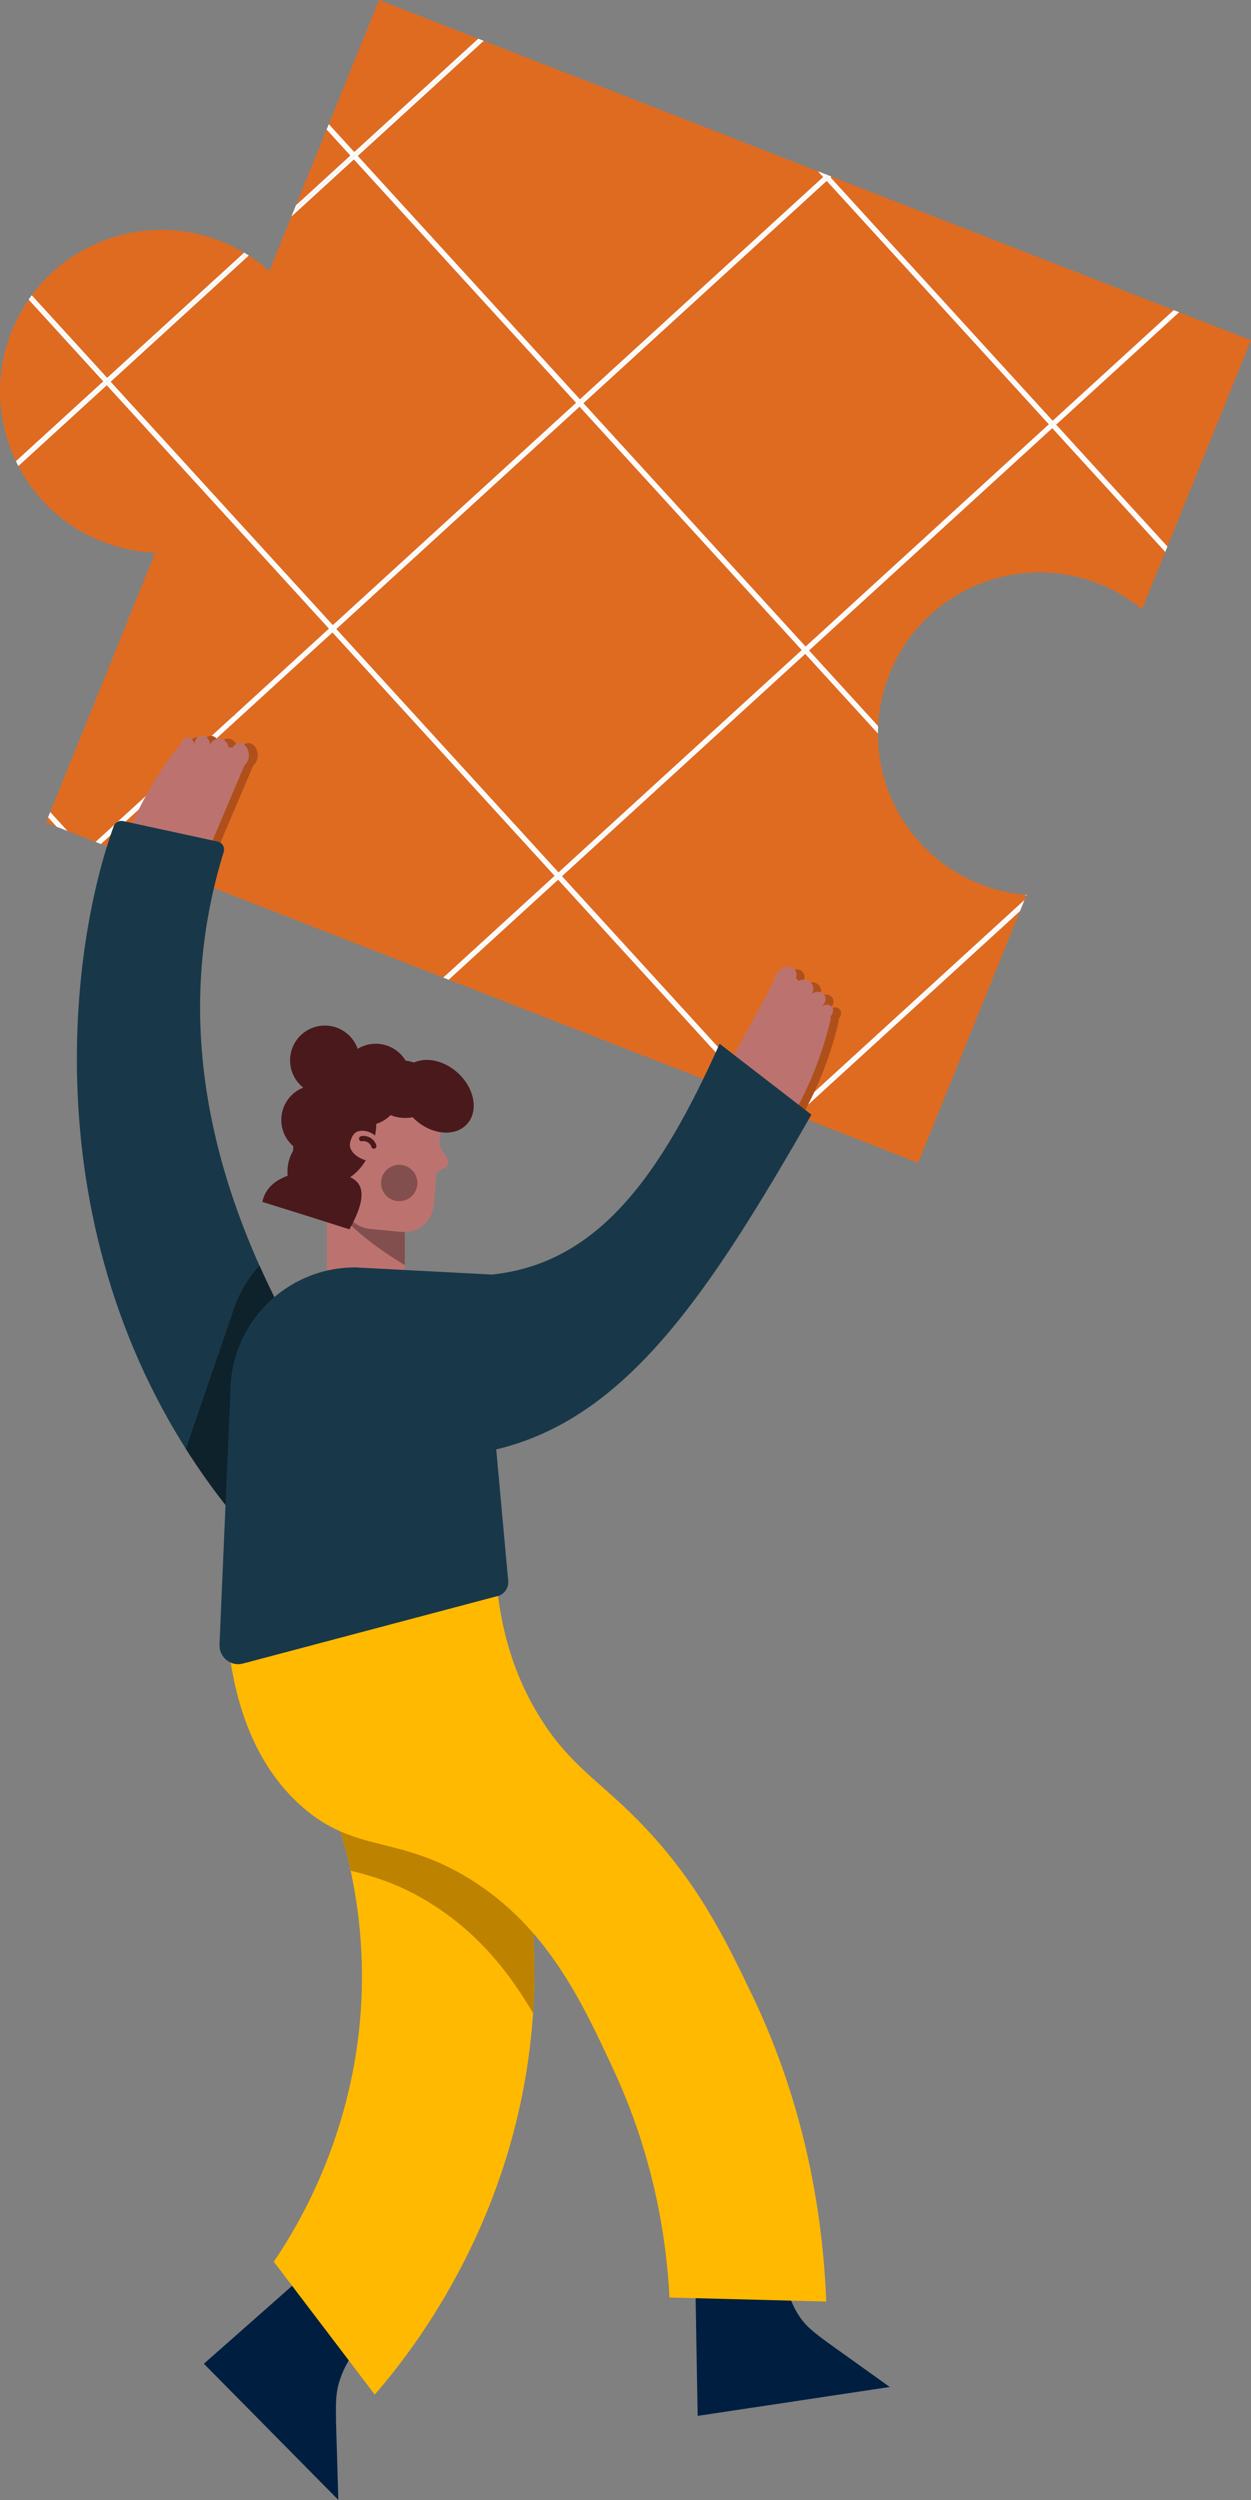 <svg xmlns="http://www.w3.org/2000/svg" xmlns:xlink="http://www.w3.org/1999/xlink" id="Layer_2" width="168.02" height="335.57" viewBox="0 0 168.02 335.57"><rect x="0" y="0" width="168.02" height="335.57" fill="#808080" stroke="none"/><defs><clipPath id="clippath"><path d="M34.27,223.65c8.21-1.43,16.41-2.85,24.62-4.28,4.18,6.81,13.56,24.13,12.85,47.81-.88,29.24-16.57,48.67-21.41,54.24-4.52-5.95-9.04-11.89-13.56-17.84,3.27-4.79,12.77-20,11.77-41.39-.93-20.15-10.62-33.85-14.27-38.54Z" fill="none"></path></clipPath><clipPath id="clippath-1"><path d="M119.4,90.64c-4.35,11.15,1.16,23.72,12.32,28.07,2.02.79,4.09,1.25,6.15,1.41l-14.56,35.97L6.17,110.41l14.68-36.22c-2.35-.09-4.72-.57-7.04-1.47C2.65,68.38-2.86,55.81,1.49,44.66c4.35-11.15,16.92-16.67,28.07-12.32,2.5.97,4.72,2.36,6.61,4.05L50.91,0l117.1,45.67-14.63,36.12c-1.73-1.43-3.71-2.61-5.91-3.47-11.16-4.35-23.72,1.17-28.07,12.32Z" fill="none"></path></clipPath><clipPath id="clippath-2"><rect x="-34.01" y="-29.83" width="231.33" height="232.99" transform="translate(-37.08 77.73) rotate(-42.4)" fill="none"></rect></clipPath><clipPath id="clippath-3"><path d="M40.93,181.73l-9.75,21.4c-26.76-33.01-22.64-74.51-15.58-93.13l14.81,3.21c-6.62,20.28-4.39,42.79,10.53,68.51Z" fill="none"></path></clipPath><clipPath id="clippath-4"><rect x="43.9" y="163.17" width="10.47" height="9.52" fill="none"></rect></clipPath></defs><g id="Layer_1-2"><path d="M27.38,317.28c6.02,6.09,12.04,12.19,18.06,18.28-.09-3.18-.16-5.68-.21-7.18-.17-5.47-.23-6.91.39-8.85.81-2.52,2.28-4.37,3.53-5.61-2.61-2.98-5.23-5.95-7.84-8.93-4.64,4.1-9.29,8.19-13.93,12.29Z" fill="#001f40"></path><path d="M34.27,223.65c8.21-1.43,16.41-2.85,24.62-4.28,4.18,6.81,13.56,24.13,12.85,47.81-.88,29.24-16.57,48.67-21.41,54.24-4.52-5.95-9.04-11.89-13.56-17.84,3.27-4.79,12.77-20,11.77-41.39-.93-20.15-10.62-33.85-14.27-38.54Z" fill="#ffb900"></path><g clip-path="url(#clippath)"><path d="M61.27,214.69c.36,5.04,1.61,12.39,6.18,19.49,3.87,6.03,7.69,8.08,12.96,13.44,7.84,7.97,11.64,15.86,15.22,23.31,7.41,15.4,9.57,30.27,9.99,41.21-7.02-.18-14.03-.36-21.05-.54-.42-8.12-2.14-18.97-7.49-30.51-4.29-9.23-8.91-19.19-19.27-25.63-9.66-6.01-15.36-3.39-22.6-9.75-6.84-6.01-9.08-14.79-9.87-21.54,11.98-3.16,23.95-6.33,35.93-9.49Z" fill="#bc8200"></path></g><path d="M93.7,324.28c8.6-1.29,17.2-2.59,25.8-3.88-2.49-1.79-4.46-3.19-5.63-4.03-4.3-3.06-5.44-3.85-6.53-5.49-1.4-2.12-1.86-4.4-2-6.13-3.99.37-7.97.74-11.96,1.11.11,6.14.21,12.28.32,18.42Z" fill="#001f40"></path><path d="M66.62,211.48c.36,5.04,1.61,12.39,6.18,19.49,3.87,6.03,7.69,8.08,12.96,13.44,7.84,7.97,11.64,15.86,15.22,23.31,7.41,15.4,9.57,30.27,9.99,41.21-7.02-.18-14.03-.36-21.05-.54-.42-8.12-2.14-18.97-7.49-30.51-4.29-9.23-8.91-19.19-19.27-25.63-9.66-6.01-15.36-3.39-22.6-9.75-6.84-6.01-9.08-14.79-9.87-21.54,11.98-3.16,23.95-6.33,35.93-9.49Z" fill="#ffb900"></path><g clip-path="url(#clippath-1)"><g clip-path="url(#clippath-2)"><g id="_Grid_Repeat_"><rect x="-36.8" y="-36.02" width="44.59" height="44.59" transform="translate(5.46 -13.37) rotate(-42.4)" fill="#df6b21"></rect><path d="M-13.08-44.98L16.75-12.3-15.92,17.53-45.76-15.14-13.08-44.98M-13.06-45.47l-.26.24L-45.99-15.4l-.26.24.24.26L-16.18,17.77l.24.26.26-.24L16.99-12.05l.26-.24-.24-.26L-12.83-45.21l-.24-.26h0Z" fill="#fff"></path></g><g id="_Grid_Repeat_-2"><rect x="-39.68" y="27.48" width="44.59" height="44.59" transform="translate(-38.11 1.3) rotate(-42.4)" fill="#df6b21"></rect><path d="M-15.96,18.52L13.87,51.19l-32.67,29.84-29.84-32.67L-15.96,18.52M-15.94,18.03l-.26.24-32.67,29.84-.26.24.24.26,29.84,32.67.24.26.26-.24L14.11,51.45l.26-.24-.24-.26L-15.71,18.28l-.24-.26h0Z" fill="#fff"></path></g><g id="_Grid_Repeat_-3"><rect x="-6.49" y="-2.83" width="44.59" height="44.59" transform="translate(-8.99 15.75) rotate(-42.4)" fill="#df6b21"></rect><path d="M17.22-11.79l29.84,32.67L14.39,50.72-15.45,18.05,17.22-11.79M17.25-12.28l-.26.24L-15.68,17.79l-.26.24.24.26L14.13,50.95l.24.26.26-.24,32.67-29.84.26-.24-.24-.26L17.48-12.02l-.24-.26h0Z" fill="#fff"></path></g><g id="_Grid_Repeat_-4"><rect x="26.7" y="-33.14" width="44.59" height="44.59" transform="translate(20.13 30.2) rotate(-42.4)" fill="#df6b21"></rect><path d="M50.41-42.1l29.84,32.67-32.67,29.84L17.74-12.26l32.67-29.84M50.43-42.59l-.26.24L17.5-12.52l-.26.24.24.26,29.84,32.67.24.26.26-.24,32.67-29.84.26-.24-.24-.26-29.84-32.67-.24-.26h0Z" fill="#fff"></path></g><g id="_Grid_Repeat_-5"><rect x="-42.56" y="90.97" width="44.59" height="44.59" transform="translate(-81.68 15.97) rotate(-42.4)" fill="#df6b21"></rect><path d="M-18.84,82.01l29.84,32.67-32.67,29.84-29.84-32.67,32.67-29.84M-18.82,81.52l-.26.24-32.67,29.84-.26.24.24.26,29.84,32.67.24.26.26-.24,32.67-29.84.26-.24-.24-.26-29.84-32.67-.24-.26h0Z" fill="#fff"></path></g><g id="_Grid_Repeat_-6"><rect x="-9.37" y="60.66" width="44.59" height="44.59" transform="translate(-52.56 30.42) rotate(-42.4)" fill="#df6b21"></rect><path d="M14.34,51.71l29.84,32.67-32.67,29.84-29.84-32.67L14.34,51.71M14.37,51.21l-.26.24-32.67,29.84-.26.24.24.26,29.84,32.67.24.26.26-.24,32.67-29.84.26-.24-.24-.26L14.6,51.47l-.24-.26h0Z" fill="#fff"></path></g><g id="_Grid_Repeat_-7"><rect x="23.82" y="30.36" width="44.59" height="44.59" transform="translate(-23.44 44.87) rotate(-42.4)" fill="#df6b21"></rect><path d="M47.53,21.4l29.84,32.67-32.67,29.84L14.86,51.24l32.67-29.84M47.55,20.91l-.26.24L14.62,50.98l-.26.24.24.26,29.84,32.67.24.26.26-.24,32.67-29.84.26-.24-.24-.26-29.84-32.67-.24-.26h0Z" fill="#fff"></path></g><g id="_Grid_Repeat_-8"><rect x="57" y=".05" width="44.59" height="44.59" transform="translate(5.68 59.32) rotate(-42.4)" fill="#df6b21"></rect><path d="M80.72-8.91l29.84,32.67-32.67,29.84-29.84-32.67,32.67-29.84M80.74-9.4l-.26.24-32.67,29.84-.26.24.24.26,29.84,32.67.24.26.26-.24,32.67-29.84.26-.24-.24-.26-29.84-32.67-.24-.26h0Z" fill="#fff"></path></g><g id="_Grid_Repeat_-9"><rect x="90.19" y="-30.26" width="44.59" height="44.59" transform="translate(34.8 73.77) rotate(-42.4)" fill="#df6b21"></rect><path d="M113.91-39.22l29.84,32.67-32.67,29.84-29.84-32.67,32.67-29.84M113.93-39.71l-.26.24-32.67,29.84-.26.24.24.26,29.84,32.67.24.26.26-.24,32.67-29.84.26-.24-.24-.26-29.84-32.67-.24-.26h0Z" fill="#fff"></path></g><g id="_Grid_Repeat_-10"><rect x="-45.44" y="154.47" width="44.59" height="44.59" transform="translate(-125.26 30.63) rotate(-42.4)" fill="#df6b21"></rect><path d="M-21.72,145.51l29.84,32.67-32.67,29.84-29.84-32.67,32.67-29.84M-21.7,145.02l-.26.24-32.67,29.84-.26.24.24.26,29.84,32.67.24.26.26-.24,32.67-29.84.26-.24-.24-.26-29.84-32.67-.24-.26h0Z" fill="#fff"></path></g><g id="_Grid_Repeat_-11"><rect x="-12.25" y="124.16" width="44.59" height="44.59" transform="translate(-96.14 45.09) rotate(-42.4)" fill="#df6b21"></rect><path d="M11.46,115.2l29.84,32.67-32.67,29.84-29.84-32.67,32.67-29.84M11.49,114.71l-.26.24-32.67,29.84-.26.24.24.26,29.84,32.67.24.26.26-.24,32.67-29.84.26-.24-.24-.26-29.84-32.67-.24-.26h0Z" fill="#fff"></path></g><g id="_Grid_Repeat_-12"><rect x="20.94" y="93.85" width="44.59" height="44.59" transform="translate(-67.02 59.54) rotate(-42.4)" fill="#df6b21"></rect><path d="M44.65,84.89l29.84,32.67-32.67,29.84-29.84-32.67,32.67-29.84M44.67,84.4l-.26.24-32.67,29.84-.26.24.24.26,29.84,32.67.24.26.26-.24,32.67-29.84.26-.24-.24-.26-29.84-32.67-.24-.26h0Z" fill="#fff"></path></g><g id="_Grid_Repeat_-13"><rect x="54.12" y="63.54" width="44.59" height="44.59" transform="translate(-37.9 73.99) rotate(-42.4)" fill="#df6b21"></rect><path d="M77.84,54.59l29.84,32.67-32.67,29.84-29.84-32.67,32.67-29.84M77.86,54.09l-.26.24-32.67,29.84-.26.24.24.26,29.84,32.67.24.26.26-.24,32.67-29.84.26-.24-.24-.26-29.84-32.67-.24-.26h0Z" fill="#fff"></path></g><g id="_Grid_Repeat_-14"><rect x="87.31" y="33.24" width="44.59" height="44.59" transform="translate(-8.78 88.44) rotate(-42.4)" fill="#df6b21"></rect><path d="M111.03,24.28l29.84,32.67-32.67,29.84-29.84-32.67,32.67-29.84M111.05,23.79l-.26.24-32.67,29.84-.26.24.24.26,29.84,32.67.24.26.26-.24,32.67-29.84.26-.24-.24-.26-29.84-32.67-.24-.26h0Z" fill="#fff"></path></g><g id="_Grid_Repeat_-15"><rect x="120.5" y="2.93" width="44.59" height="44.59" transform="translate(20.34 102.89) rotate(-42.4)" fill="#df6b21"></rect><path d="M144.21-6.03l29.84,32.67-32.67,29.84-29.84-32.67,32.67-29.84M144.24-6.52l-.26.24-32.67,29.84-.26.24.24.26,29.84,32.67.24.26.26-.24,32.67-29.84.26-.24-.24-.26-29.84-32.67-.24-.26h0Z" fill="#fff"></path></g><g id="_Grid_Repeat_-16"><rect x="153.69" y="-27.38" width="44.59" height="44.59" transform="translate(49.46 117.35) rotate(-42.4)" fill="#df6b21"></rect><path d="M177.4-36.34L207.24-3.67l-32.67,29.84-29.84-32.67,32.67-29.84M177.42-36.83l-.26.24-32.67,29.84-.26.24.24.26,29.84,32.67.24.26.26-.24L207.47-3.41l.26-.24-.24-.26-29.84-32.67-.24-.26h0Z" fill="#fff"></path></g><g id="_Grid_Repeat_-17"><rect x="-15.13" y="187.65" width="44.59" height="44.59" transform="translate(-139.71 59.75) rotate(-42.4)" fill="#df6b21"></rect><path d="M8.58,178.7l29.84,32.67-32.67,29.84-29.84-32.67,32.67-29.84M8.61,178.2l-.26.24-32.67,29.84-.26.24.24.26,29.84,32.67.24.26.26-.24,32.67-29.84.26-.24-.24-.26-29.84-32.67-.24-.26h0Z" fill="#fff"></path></g><g id="_Grid_Repeat_-18"><rect x="18.06" y="157.35" width="44.59" height="44.59" transform="translate(-110.59 74.21) rotate(-42.4)" fill="#df6b21"></rect><path d="M41.77,148.39l29.84,32.67-32.67,29.84-29.84-32.67,32.67-29.84M41.79,147.9l-.26.24-32.67,29.84-.26.24.24.26,29.84,32.67.24.26.26-.24,32.67-29.84.26-.24-.24-.26-29.84-32.67-.24-.26h0Z" fill="#fff"></path></g><g id="_Grid_Repeat_-19"><rect x="51.24" y="127.04" width="44.59" height="44.59" transform="translate(-81.47 88.66) rotate(-42.4)" fill="#df6b21"></rect><path d="M74.96,118.08l29.84,32.67-32.67,29.84-29.84-32.67,32.67-29.84M74.98,117.59l-.26.24-32.67,29.84-.26.24.24.26,29.84,32.67.24.26.26-.24,32.67-29.84.26-.24-.24-.26-29.84-32.67-.24-.26h0Z" fill="#fff"></path></g><g id="_Grid_Repeat_-20"><rect x="84.43" y="96.73" width="44.59" height="44.59" transform="translate(-52.35 103.11) rotate(-42.4)" fill="#df6b21"></rect><path d="M108.15,87.77l29.84,32.67-32.67,29.84-29.84-32.67,32.67-29.84M108.17,87.28l-.26.24-32.67,29.84-.26.24.24.26,29.84,32.67.24.26.26-.24,32.67-29.84.26-.24-.24-.26-29.84-32.67-.24-.26h0Z" fill="#fff"></path></g><g id="_Grid_Repeat_-21"><rect x="117.62" y="66.42" width="44.59" height="44.59" transform="translate(-23.23 117.56) rotate(-42.4)" fill="#df6b21"></rect><path d="M141.33,57.47l29.84,32.67-32.67,29.84-29.84-32.67,32.67-29.84M141.36,56.97l-.26.24-32.67,29.84-.26.24.24.26,29.84,32.67.24.26.26-.24,32.67-29.84.26-.24-.24-.26-29.84-32.67-.24-.26h0Z" fill="#fff"></path></g><g id="_Grid_Repeat_-22"><rect x="150.81" y="36.11" width="44.59" height="44.59" transform="translate(5.89 132.01) rotate(-42.4)" fill="#df6b21"></rect><path d="M174.52,27.16l29.84,32.67-32.67,29.84-29.84-32.67,32.67-29.84M174.54,26.66l-.26.24-32.67,29.84-.26.24.24.26,29.84,32.67.24.26.26-.24,32.67-29.84.26-.24-.24-.26-29.84-32.67-.24-.26h0Z" fill="#fff"></path></g><g id="_Grid_Repeat_-23"><rect x="15.18" y="220.84" width="44.59" height="44.59" transform="translate(-154.16 88.87) rotate(-42.4)" fill="#df6b21"></rect><path d="M38.89,211.89l29.84,32.67-32.67,29.84-29.84-32.67,32.67-29.84M38.91,211.39l-.26.24-32.67,29.84-.26.24.24.26,29.84,32.67.24.26.26-.24,32.67-29.84.26-.24-.24-.26-29.84-32.67-.24-.26h0Z" fill="#fff"></path></g><g id="_Grid_Repeat_-24"><rect x="48.36" y="190.53" width="44.59" height="44.59" transform="translate(-125.04 103.33) rotate(-42.4)" fill="#df6b21"></rect><path d="M72.08,181.58l29.84,32.67-32.67,29.84-29.84-32.67,32.67-29.84M72.1,181.08l-.26.24-32.67,29.84-.26.24.24.26,29.84,32.67.24.26.26-.24,32.67-29.84.26-.24-.24-.26-29.84-32.67-.24-.26h0Z" fill="#fff"></path></g><g id="_Grid_Repeat_-25"><rect x="81.55" y="160.23" width="44.59" height="44.59" transform="translate(-95.92 117.78) rotate(-42.4)" fill="#df6b21"></rect><path d="M105.27,151.27l29.84,32.67-32.67,29.84-29.84-32.67,32.67-29.84M105.29,150.78l-.26.24-32.67,29.84-.26.24.24.26,29.84,32.67.24.26.26-.24,32.67-29.84.26-.24-.24-.26-29.84-32.67-.24-.26h0Z" fill="#fff"></path></g><g id="_Grid_Repeat_-26"><rect x="114.74" y="129.92" width="44.59" height="44.59" transform="translate(-66.8 132.23) rotate(-42.4)" fill="#df6b21"></rect><path d="M138.45,120.96l29.84,32.67-32.67,29.84-29.84-32.67,32.67-29.84M138.48,120.47l-.26.24-32.67,29.84-.26.24.24.26,29.84,32.67.24.26.26-.24,32.67-29.84.26-.24-.24-.26-29.84-32.67-.24-.26h0Z" fill="#fff"></path></g><g id="_Grid_Repeat_-27"><rect x="147.93" y="99.61" width="44.59" height="44.59" transform="translate(-37.68 146.68) rotate(-42.4)" fill="#df6b21"></rect><path d="M171.64,90.65l29.84,32.67-32.67,29.84-29.84-32.67,32.67-29.84M171.66,90.16l-.26.24-32.67,29.84-.26.24.24.26,29.84,32.67.24.26.26-.24,32.67-29.84.26-.24-.24-.26-29.84-32.67-.24-.26h0Z" fill="#fff"></path></g><g id="_Grid_Repeat_-28"><rect x="45.48" y="254.03" width="44.59" height="44.59" transform="translate(-168.61 117.99) rotate(-42.4)" fill="#df6b21"></rect><path d="M69.2,245.07l29.84,32.67-32.67,29.84-29.84-32.67,32.67-29.84M69.22,244.58l-.26.24-32.67,29.84-.26.24.24.26,29.84,32.67.24.26.26-.24,32.67-29.84.26-.24-.24-.26-29.84-32.67-.24-.26h0Z" fill="#fff"></path></g><g id="_Grid_Repeat_-29"><rect x="78.67" y="223.72" width="44.59" height="44.59" transform="translate(-139.49 132.45) rotate(-42.4)" fill="#df6b21"></rect><path d="M102.39,214.77l29.84,32.67-32.67,29.84-29.84-32.67,32.67-29.84M102.41,214.27l-.26.24-32.67,29.84-.26.24.24.26,29.84,32.67.24.26.26-.24,32.67-29.84.26-.24-.24-.26-29.84-32.67-.24-.26h0Z" fill="#fff"></path></g><g id="_Grid_Repeat_-30"><rect x="111.86" y="193.41" width="44.59" height="44.59" transform="translate(-110.37 146.9) rotate(-42.4)" fill="#df6b21"></rect><path d="M135.57,184.46l29.84,32.67-32.67,29.84-29.84-32.67,32.67-29.84M135.6,183.96l-.26.24-32.67,29.84-.26.24.24.26,29.84,32.67.24.26.26-.24,32.67-29.84.26-.24-.24-.26-29.84-32.67-.24-.26h0Z" fill="#fff"></path></g><g id="_Grid_Repeat_-31"><rect x="145.05" y="163.11" width="44.59" height="44.59" transform="translate(-81.25 161.35) rotate(-42.4)" fill="#df6b21"></rect><path d="M168.76,154.15l29.84,32.67-32.67,29.84-29.84-32.67,32.67-29.84M168.78,153.66l-.26.24-32.67,29.84-.26.24.24.26,29.84,32.67.24.26.26-.24,32.67-29.84.26-.24-.24-.26-29.84-32.67-.24-.26h0Z" fill="#fff"></path></g></g></g><path d="M34.27,101.35c0,.59-.24,1.1-.6,1.38-1.8,4.24-3.6,8.48-5.41,12.72-.2.48-.69.73-1.15.58l-8.44-2.7c-.58-.18-.88-.91-.62-1.52.78-1.91,1.79-4.02,3.1-6.24,1.23-2.1,2.5-3.9,3.68-5.4.09-.12.21-.21.33-.27.07-.52.43-.93.88-.93s.82.42.88.95c0,.05.01.1.01.15v-.05s0-.06,0-.1c.04-.65.5-1.15,1.06-1.15s1.07.56,1.07,1.25v.04s-.01.02-.02.04c-.03.11-.05.23-.05.35.04-.11.06-.23.06-.35,0-.01,0-.03,0-.04.16-.53.64-.92,1.2-.92.64,0,1.18.51,1.26,1.16.18.02.36.04.54.05.22-.37.58-.61.97-.61.69,0,1.23.72,1.23,1.6Z" fill="#bc736f"></path><path d="M105.81,130.56c-.46.37-.71.87-.7,1.33-2.19,4.05-4.39,8.11-6.57,12.16-.25.46-.14.99.26,1.26l7.37,4.92c.5.34,1.26.12,1.57-.46,1-1.8,2.03-3.91,2.95-6.31.88-2.28,1.49-4.39,1.93-6.25.03-.15.03-.29,0-.43.37-.38.46-.92.18-1.27s-.84-.38-1.29-.09c-.04.03-.08.05-.12.08l.04-.03s.05-.04.07-.07c.48-.44.59-1.11.24-1.55s-1.11-.49-1.65-.06l-.03.03s-.01.02-.02.04c-.07.09-.15.18-.24.26.06-.1.14-.19.24-.27,0-.01.02-.02.03-.03.31-.46.32-1.07-.03-1.51-.4-.5-1.14-.61-1.7-.26-.13-.13-.25-.26-.38-.4.15-.41.12-.83-.13-1.14-.43-.54-1.33-.52-2.02.03Z" fill="#af501b"></path><path d="M104.74,130.2c-.46.37-.71.87-.7,1.33-2.19,4.05-4.39,8.11-6.57,12.16-.25.46-.14.99.26,1.26l7.37,4.92c.5.34,1.26.12,1.57-.46,1-1.8,2.03-3.91,2.95-6.31.88-2.28,1.49-4.39,1.93-6.25.03-.15.03-.29,0-.43.37-.38.46-.92.18-1.27s-.84-.38-1.29-.09c-.04.03-.08.05-.12.08l.04-.03s.05-.04.07-.07c.48-.44.59-1.11.24-1.55s-1.11-.49-1.65-.06l-.03.03s-.01.02-.02.04c-.07.09-.15.18-.24.26.06-.1.14-.19.24-.27,0-.01.02-.02.03-.03.31-.46.32-1.07-.03-1.51-.4-.5-1.14-.61-1.7-.26-.13-.13-.25-.26-.38-.4.15-.41.12-.83-.13-1.14-.43-.54-1.33-.52-2.02.03Z" fill="#bc736f"></path><path d="M28.67,95.5h.02s0,.08,0,.12v.06c0-.06,0-.12-.01-.17Z" fill="#bc736f"></path><path d="M31.54,95.72c0,.15-.03.29-.08.42,0-.15.03-.29.07-.42h.01Z" fill="#bc736f"></path><path d="M31.54,95.67s0,.03,0,.05c0,.15-.03.29-.08.42,0-.15.03-.29.07-.42,0-.02,0-.03.02-.05Z" fill="#bc736f"></path><path d="M31.54,95.67s0,.03,0,.05c0,.15-.03.29-.08.42,0-.15.03-.29.07-.42,0-.02,0-.03.02-.05Z" fill="#bc736f"></path><path d="M34.62,101.35c0,.59-.24,1.1-.6,1.38-1.8,4.24-3.6,8.48-5.41,12.72-.2.48-.69.73-1.15.58l-8.44-2.7c-.58-.18-.88-.91-.62-1.52.78-1.91,1.79-4.02,3.1-6.24,1.23-2.1,2.5-3.9,3.68-5.4.09-.12.21-.21.33-.27.07-.52.43-.93.88-.93s.82.42.88.95c0,.05.01.1.01.15v-.05s0-.06,0-.1c.04-.65.5-1.15,1.06-1.15s1.07.56,1.07,1.25v.04s-.01.02-.02.04c-.03.11-.05.23-.05.35.04-.11.06-.23.06-.35,0-.01,0-.03,0-.04.16-.53.64-.92,1.2-.92.64,0,1.18.51,1.26,1.16.18.02.36.04.54.05.22-.37.58-.61.97-.61.69,0,1.23.72,1.23,1.6Z" fill="#af501b"></path><path d="M33.43,101.35c0,.59-.24,1.1-.6,1.38-1.8,4.24-3.6,8.48-5.41,12.72-.2.48-.69.73-1.15.58l-8.44-2.7c-.58-.18-.88-.91-.62-1.52.78-1.91,1.79-4.02,3.1-6.24,1.23-2.1,2.5-3.9,3.68-5.4.09-.12.21-.21.33-.27.07-.52.43-.93.88-.93s.82.42.88.95c0,.05.01.1.01.15v-.05s0-.06,0-.1c.04-.65.5-1.15,1.06-1.15s1.07.56,1.07,1.25v.04s-.01.02-.02.04c-.03.11-.05.23-.05.35.04-.11.06-.23.06-.35,0-.01,0-.03,0-.04.16-.53.64-.92,1.2-.92.64,0,1.18.51,1.26,1.16.18.02.36.04.54.05.22-.37.58-.61.97-.61.69,0,1.23.72,1.23,1.6Z" fill="#bc736f"></path><path d="M40.93,181.73l-9.75,21.4c-26.34-32.49-22.76-73.2-15.91-92.23.19-.52.73-.81,1.27-.69l12.69,2.75c.63.14,1.01.79.81,1.41-6.16,19.98-3.74,42.13,10.89,67.36Z" fill="#183849"></path><g clip-path="url(#clippath-3)"><path d="M63.24,193.88l-4.25,15.83c-.47,1.75-2.08,2.95-3.88,2.9l-32.63-.83c-1.7-.04-2.87-1.73-2.32-3.33l11.02-32.05c2.63-8.88,11.96-13.95,20.84-11.31l17.31,6.13c14.15,2.66,25.6-6.38,38.14-21.01l9.12,12.63c-19.95,19.03-35.34,32.04-53.35,31.05Z" fill="#0e222b"></path></g><rect x="43.9" y="163.17" width="10.47" height="9.52" fill="#bc736f"></rect><g clip-path="url(#clippath-4)"><path d="M56.59,171.07c-4.83-2.62-8.84-5.55-11.67-8.93l4.97-6.49,11.67,8.93-4.97,6.49Z" fill="#824f4e"></path></g><path d="M46.2,146.21h12.58v15.03c0,2.18-1.77,3.94-3.94,3.94h-4.16c-2.47,0-4.48-2.01-4.48-4.48v-14.5h0Z" transform="translate(14.78 -4.22) rotate(5.36)" fill="#bc736f"></path><circle cx="43.63" cy="142.33" r="4.67" fill="#4a191b"></circle><circle cx="42.45" cy="150.33" r="4.67" fill="#4a191b"></circle><ellipse cx="45.74" cy="151.78" rx="7.01" ry="4.67" transform="translate(-112.41 162.68) rotate(-77.17)" fill="#4a191b"></ellipse><circle cx="50.47" cy="144.77" r="4.67" fill="#4a191b"></circle><circle cx="49.13" cy="146.4" r="4.67" fill="#4a191b"></circle><ellipse cx="58.62" cy="147.14" rx="4.25" ry="5.55" transform="translate(-89.78 91.79) rotate(-47.82)" fill="#4a191b"></ellipse><ellipse cx="54.13" cy="146.18" rx="3.84" ry="4.52" transform="translate(-100.12 168.72) rotate(-77.99)" fill="#4a191b"></ellipse><ellipse cx="43.18" cy="155" rx="3.84" ry="4.78" transform="translate(-16.03 5.39) rotate(-6.03)" fill="#4a191b"></ellipse><ellipse cx="42.45" cy="157.5" rx="3.84" ry="4.78" transform="translate(-16.3 5.33) rotate(-6.03)" fill="#4a191b"></ellipse><ellipse cx="43.18" cy="157.5" rx="3.84" ry="4.78" transform="translate(-16.29 5.4) rotate(-6.03)" fill="#4a191b"></ellipse><path d="M42.05,163.46l-6.81-2.13c.07-.34.17-.67.32-.98,1.27-2.65,5.14-3.51,9.04-2.93,2.62.39,6.04.99,2.33,7.59l-4.89-1.55Z" fill="#4a191b"></path><path d="M56.57,154.03h3.33v2.55c0,.43-.35.78-.78.78h-2.55v-3.33h0Z" transform="translate(-70.05 49.98) rotate(-30)" fill="#bc736f"></path><path d="M50,155.88c-1.4,0-3.31-1.17-2.97-2.53.32-1.31.89-1.57,1.67-1.57,1.4,0,2.8,1.37,2.8,2.77" fill="#bc736f"></path><path d="M48.57,152.85c.66-.16,1.47.32,1.64.99" fill="none" stroke="#4a191b" stroke-linecap="round" stroke-miterlimit="10" stroke-width=".7"></path><circle cx="53.62" cy="158.79" r="2.44" fill="#824f4e"></circle><path d="M66.65,194.55c.53,5.86,1.07,11.73,1.6,17.59.02.16.07.7-.27,1.25-.33.55-.83.75-.98.8-11.45,3.03-22.9,6.06-34.35,9.1-1.64.45-3.24-.84-3.17-2.54l1.46-33.86c0-9.26,7.5-16.77,16.77-16.77l18.34.96c14.32-1.47,22.73-13.39,30.6-30.98l12.33,9.52c-13.72,23.92-24.78,40.76-42.33,44.93Z" fill="#183849"></path><path d="M27.84,95.5h.02s0,.08,0,.12v.06c0-.06,0-.12-.01-.17Z" fill="#bc736f"></path><path d="M30.7,95.72c0,.15-.03.29-.08.42,0-.15.03-.29.07-.42h.01Z" fill="#bc736f"></path><path d="M30.71,95.67s0,.03,0,.05c0,.15-.03.29-.08.42,0-.15.03-.29.07-.42,0-.02,0-.03.02-.05Z" fill="#bc736f"></path><path d="M30.71,95.67s0,.03,0,.05c0,.15-.03.29-.08.42,0-.15.03-.29.07-.42,0-.02,0-.03.02-.05Z" fill="#bc736f"></path></g></svg>